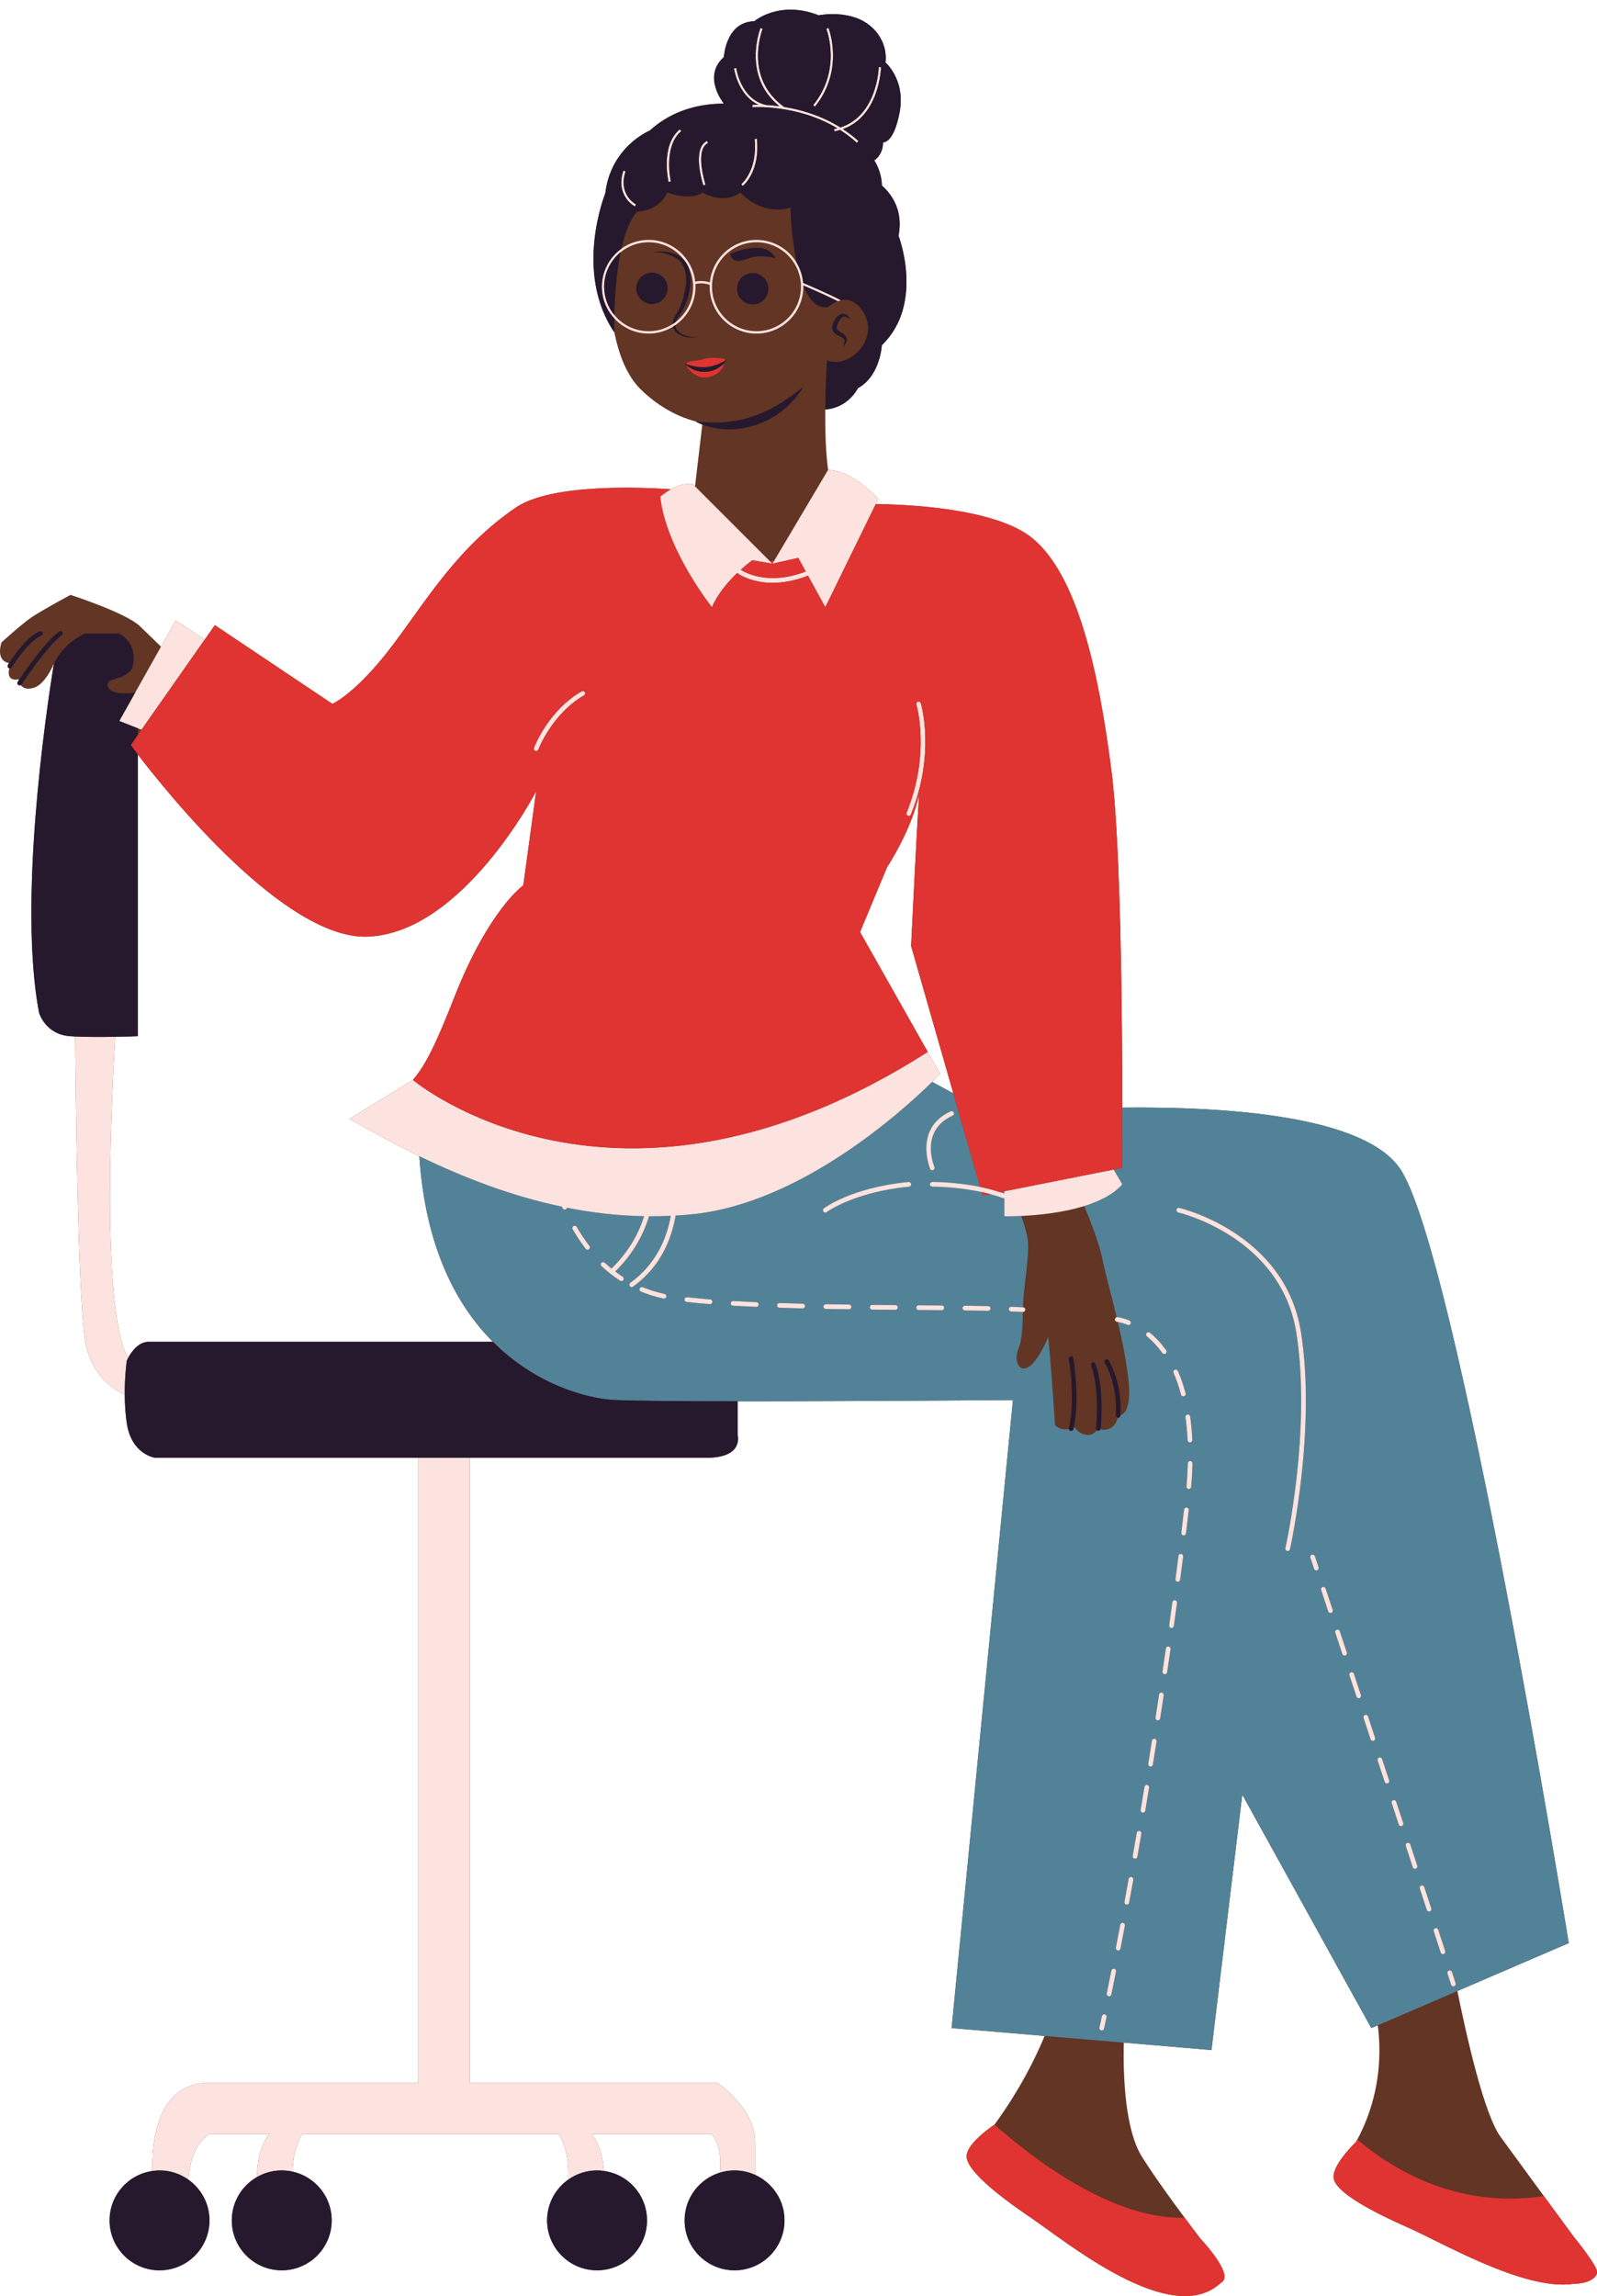<?xml version="1.0" encoding="UTF-8"?><svg xmlns="http://www.w3.org/2000/svg" xmlns:xlink="http://www.w3.org/1999/xlink" height="497.6" preserveAspectRatio="xMidYMid meet" version="1.0" viewBox="0.0 -2.1 346.1 497.6" width="346.1" zoomAndPan="magnify"><defs><clipPath id="a"><path d="M 0 0 L 346.148 0 L 346.148 495.469 L 0 495.469 Z M 0 0"/></clipPath><clipPath id="b"><path d="M 28 75 L 346.148 75 L 346.148 495.469 L 28 495.469 Z M 28 75"/></clipPath></defs><g><g clip-path="url(#a)" id="change1_1"><path d="M 32.234 288.676 C 29.895 288.676 28.355 291.055 27.766 292.176 C 21.656 281.785 24.355 232.676 24.984 222.574 C 27.766 222.535 29.863 222.453 29.863 222.453 L 29.863 161.395 C 36.305 169.816 61.766 201.535 79.664 200.875 C 100.297 200.105 116.195 169.375 116.195 169.375 L 113.406 189.746 C 113.406 189.746 105.945 195.016 98.523 213.855 C 94.496 224.098 92.305 228.625 89.484 231.926 L 75.766 240.348 C 80.605 243.164 85.645 245.914 90.875 248.445 C 92.195 268.246 98.953 280.805 106.824 288.676 Z M 192.234 185.848 C 192.234 185.848 197.645 177.625 199.176 170.023 C 198.562 180.066 197.453 202.906 197.453 202.906 L 206.605 234.836 L 202.004 232.348 C 203.137 231.234 203.746 230.586 203.746 230.586 L 201.062 225.855 L 186.387 199.875 Z M 341.113 482.684 C 339.285 480.195 336.953 477.016 334.586 473.797 C 330.984 468.895 327.312 463.875 325.184 460.945 C 321.664 456.086 317.902 439.547 315.844 429.367 L 339.977 418.977 C 339.977 418.977 315.547 268.227 303.297 250.984 C 295.273 239.684 265.914 237.676 243.227 237.926 C 243.203 218.023 242.895 180.754 240.887 165.055 C 238.086 143.125 233.504 122.703 223.836 114.617 C 215.684 107.805 195.266 107.184 189.797 107.145 L 190.324 106.055 C 190.324 106.055 184.895 99.785 179.465 99.734 C 178.934 95.844 178.812 90.965 178.844 86.637 C 183.902 86.285 185.934 82.004 185.934 82.004 C 190.754 79.414 191.113 72.707 191.113 72.707 C 200.414 63.746 194.727 48.977 194.727 48.977 C 194.875 48.195 194.977 47.355 194.977 46.465 C 194.977 43.805 194.086 40.773 191.113 38.086 C 191.113 38.086 191.215 35.477 189.477 32.645 C 191.516 31.246 191.375 28.734 191.375 28.734 C 191.375 28.734 193.695 29.125 194.977 22.145 C 196.266 15.164 191.887 11.426 191.887 11.426 C 191.887 11.426 192.797 6.645 188.137 3.156 C 183.824 -0.074 177.426 1.215 177.426 1.215 C 168.895 -2.145 163.465 2.504 163.465 2.504 C 157.266 2.637 156.875 10.266 156.875 10.266 C 152.094 14.523 156.875 20.344 156.875 20.344 L 156.887 20.355 C 152.344 20.355 146.074 21.414 140.816 26.195 C 140.816 26.195 132.375 29.637 131.176 39.805 C 131.176 39.805 124.266 56.824 133.145 69.926 C 134.094 74.664 135.824 79.344 138.926 82.344 C 142.164 85.496 146.203 88.035 150.727 89.207 C 150.727 89.207 151.074 89.426 151.746 89.715 C 151.887 89.773 152.047 89.844 152.203 89.906 L 150.625 103.297 L 150.074 102.746 C 148.363 102.566 146.676 103.203 145.395 103.926 C 139.137 103.496 119.496 102.617 111.766 107.906 C 99.285 116.445 92.695 127.566 85.273 137.484 C 77.293 148.145 72.035 150.434 72.035 150.434 L 46.566 133.375 L 44.375 136.496 L 38.074 132.355 L 34.824 138.137 L 34.824 137.965 L 30.203 133.484 C 26.996 130.598 15.285 126.816 15.285 126.816 C 15.285 126.816 9.016 130.176 6.805 131.695 C 4.594 133.215 0.305 137.125 0.305 137.125 C -0.727 140.734 1.113 141.453 1.953 141.598 C 1.824 141.805 1.734 141.953 1.715 141.984 C 1.574 142.227 1.645 142.523 1.887 142.676 C 1.926 142.695 1.977 142.695 2.016 142.715 C 1.266 145.867 4.055 145.105 4.055 145.105 C 4.055 145.176 4.074 145.227 4.086 145.297 C 3.965 145.477 3.863 145.617 3.844 145.656 C 3.695 145.887 3.754 146.195 3.984 146.348 C 4.066 146.406 4.164 146.426 4.266 146.426 C 4.344 146.426 4.426 146.406 4.504 146.355 C 5.305 147.477 6.805 147.066 6.805 147.066 C 8.254 146.895 9.477 145.547 10.336 144.234 C 11.195 142.926 11.684 141.656 11.684 141.656 C 9.785 153.395 3.977 193.695 8.465 217.367 C 8.465 217.367 9.824 222.117 15.254 222.453 C 15.586 222.477 15.934 222.496 16.285 222.516 C 16.363 232.164 16.816 278.945 18.504 288.676 C 19.684 295.496 23.984 298.703 27.035 300.145 C 27.043 302.066 27.164 304.203 27.484 306.336 C 28.504 313.125 33.594 313.805 33.594 313.805 L 90.645 313.805 L 90.645 449.305 L 43.785 449.305 C 33.734 450.598 32.875 462.625 33.043 468.367 C 27.793 469.105 23.746 473.605 23.746 479.066 C 23.746 485.047 28.594 489.887 34.574 489.887 C 40.555 489.887 45.395 485.047 45.395 479.066 C 45.395 475.414 43.586 472.184 40.805 470.227 C 41.453 462.066 45.484 460.348 45.484 460.348 L 58.387 460.348 C 58.387 460.348 55.863 462.715 55.676 469.684 C 52.426 471.555 50.234 475.047 50.234 479.066 C 50.234 485.047 55.086 489.887 61.066 489.887 C 67.035 489.887 71.887 485.047 71.887 479.066 C 71.887 473.887 68.246 469.566 63.395 468.496 C 63.434 465.984 63.926 462.996 65.516 460.348 L 121.074 460.348 C 123.055 463.637 123.336 467.445 123.164 470.227 C 120.387 472.184 118.566 475.406 118.566 479.066 C 118.566 485.047 123.414 489.887 129.395 489.887 C 135.375 489.887 140.215 485.047 140.215 479.066 C 140.215 473.586 136.137 469.066 130.855 468.355 C 130.406 462.406 128.203 460.348 128.203 460.348 L 154.156 460.348 C 156.227 462.727 156.273 466.285 155.996 468.727 C 151.574 470.086 148.363 474.195 148.363 479.066 C 148.363 485.047 153.215 489.887 159.195 489.887 C 165.176 489.887 170.016 485.047 170.016 479.066 C 170.016 474.684 167.402 470.914 163.664 469.215 L 163.664 462.215 C 163.664 454.746 155.516 449.305 155.516 449.305 L 101.855 449.305 L 101.855 313.805 L 153.137 313.805 C 161.285 313.805 159.855 308.867 159.855 308.867 L 159.855 301.566 C 185.574 301.574 219.523 301.297 219.523 301.297 L 206.234 437.395 L 226.387 439.098 C 222.977 447.348 218.613 454.098 215.535 458.305 C 215.535 458.305 209.484 462.297 209.484 465.176 C 209.484 468.066 215.535 473.156 223.426 478.496 C 231.113 483.707 253.773 502.426 264.426 492.727 C 264.824 492.477 265.113 492.207 265.246 491.926 C 266.336 489.523 260.062 482.934 260.062 482.934 L 259.695 482.434 C 258.773 481.227 257.766 479.895 256.727 478.484 C 253.574 474.246 250.062 469.355 247.523 465.348 C 243.875 459.605 243.387 448.266 243.535 440.547 L 262.547 442.156 L 269.227 386.805 L 297.184 437.395 L 298.594 436.797 C 299.977 447.695 297.016 456.207 294.164 461.535 C 294.035 461.773 293.902 461.984 293.785 462.207 C 293.773 462.195 293.766 462.184 293.766 462.176 C 293.766 462.176 288.523 467.176 289.047 470.016 C 289.555 472.855 296.426 476.773 305.145 480.617 C 312.402 483.816 330.305 494.324 340.824 492.836 C 345.035 492.746 346.062 491.105 346.145 490.324 C 346.273 489.023 341.176 482.754 341.113 482.684" fill="#623524"/></g><g id="change2_1"><path d="M 315.453 427.684 L 314.676 425.254 C 314.586 424.996 314.305 424.848 314.035 424.926 C 313.766 425.016 313.613 425.305 313.703 425.574 L 314.484 427.996 C 314.555 428.207 314.754 428.348 314.977 428.348 C 315.023 428.348 315.074 428.336 315.125 428.324 C 315.395 428.234 315.547 427.945 315.453 427.684 Z M 313.195 420.707 L 311.684 416.086 C 311.605 415.816 311.312 415.664 311.047 415.754 C 310.773 415.848 310.637 416.125 310.715 416.395 L 312.227 421.023 C 312.297 421.234 312.496 421.375 312.715 421.375 C 312.766 421.375 312.812 421.367 312.875 421.355 C 313.137 421.266 313.285 420.977 313.195 420.707 Z M 310.176 411.457 L 308.664 406.836 C 308.574 406.566 308.285 406.414 308.023 406.504 C 307.754 406.598 307.605 406.887 307.695 407.145 L 309.215 411.773 C 309.285 411.984 309.484 412.125 309.695 412.125 C 309.746 412.125 309.805 412.117 309.855 412.098 C 310.125 412.016 310.266 411.727 310.176 411.457 Z M 307.145 402.207 L 305.625 397.586 C 305.535 397.316 305.246 397.176 304.984 397.266 C 304.715 397.348 304.562 397.637 304.652 397.906 L 306.176 402.523 C 306.246 402.746 306.445 402.875 306.652 402.875 C 306.715 402.875 306.766 402.867 306.812 402.855 C 307.086 402.766 307.234 402.477 307.145 402.207 Z M 304.105 392.965 L 302.586 388.348 C 302.496 388.074 302.203 387.926 301.934 388.016 C 301.664 388.105 301.523 388.395 301.613 388.656 L 303.137 393.285 C 303.203 393.496 303.402 393.637 303.613 393.637 C 303.676 393.637 303.727 393.625 303.773 393.605 C 304.047 393.516 304.195 393.234 304.105 392.965 Z M 301.055 383.727 L 299.535 379.098 C 299.445 378.836 299.164 378.684 298.887 378.773 C 298.625 378.867 298.477 379.156 298.562 379.426 L 300.086 384.035 C 300.164 384.254 300.355 384.387 300.574 384.387 C 300.625 384.387 300.676 384.387 300.734 384.367 C 301.004 384.273 301.145 383.984 301.055 383.727 Z M 298.004 374.484 L 296.477 369.867 C 296.387 369.598 296.105 369.445 295.836 369.535 C 295.562 369.625 295.414 369.914 295.504 370.184 L 297.035 374.797 C 297.105 375.016 297.305 375.145 297.516 375.145 C 297.574 375.145 297.625 375.145 297.676 375.125 C 297.945 375.035 298.094 374.746 298.004 374.484 Z M 294.945 365.246 L 293.414 360.625 C 293.324 360.355 293.035 360.215 292.773 360.297 C 292.504 360.387 292.355 360.676 292.445 360.945 L 293.977 365.566 C 294.047 365.773 294.246 365.914 294.465 365.914 C 294.516 365.914 294.562 365.906 294.625 365.887 C 294.887 365.797 295.035 365.504 294.945 365.246 Z M 291.887 356.004 L 290.355 351.387 C 290.266 351.117 289.977 350.977 289.703 351.066 C 289.434 351.145 289.297 351.434 289.387 351.703 L 290.914 356.324 C 290.984 356.535 291.184 356.676 291.402 356.676 C 291.453 356.676 291.504 356.664 291.555 356.645 C 291.824 356.555 291.977 356.273 291.887 356.004 Z M 288.812 346.766 L 287.285 342.145 C 287.195 341.875 286.902 341.734 286.645 341.824 C 286.375 341.914 286.227 342.203 286.312 342.465 L 287.855 347.086 C 287.926 347.305 288.125 347.434 288.336 347.434 C 288.387 347.434 288.445 347.426 288.496 347.414 C 288.766 347.324 288.902 347.035 288.812 346.766 Z M 285.754 337.535 L 284.945 335.125 C 284.855 334.855 284.574 334.715 284.305 334.805 C 284.035 334.895 283.895 335.176 283.984 335.445 L 284.785 337.855 C 284.855 338.074 285.055 338.203 285.266 338.203 C 285.324 338.203 285.375 338.203 285.426 338.184 C 285.695 338.098 285.844 337.805 285.754 337.535 Z M 281.945 286.566 C 278.535 265.074 255.805 259.703 255.574 259.656 C 255.305 259.598 255.023 259.766 254.965 260.047 C 254.902 260.316 255.074 260.586 255.355 260.656 C 255.574 260.703 277.637 265.914 280.934 286.727 C 284.273 307.773 278.625 333.145 278.562 333.395 C 278.504 333.664 278.676 333.945 278.953 334.004 C 278.984 334.016 279.023 334.016 279.062 334.016 C 279.297 334.016 279.504 333.855 279.555 333.625 C 279.613 333.367 285.312 307.805 281.945 286.566 Z M 258.434 315.035 C 258.445 314.754 258.227 314.516 257.945 314.516 C 257.684 314.504 257.426 314.727 257.414 315.004 C 257.375 316.617 257.285 318.297 257.137 320.023 C 257.113 320.305 257.312 320.555 257.594 320.574 L 257.645 320.574 C 257.902 320.574 258.125 320.375 258.145 320.117 C 258.305 318.367 258.395 316.656 258.434 315.035 Z M 257.625 325.156 C 257.652 324.875 257.453 324.625 257.176 324.598 C 256.914 324.555 256.637 324.754 256.605 325.047 C 256.414 326.684 256.227 328.367 256.016 330.066 C 255.984 330.348 256.184 330.598 256.465 330.625 C 256.484 330.637 256.504 330.637 256.523 330.637 C 256.773 330.637 256.996 330.445 257.023 330.184 C 257.234 328.484 257.434 326.805 257.625 325.156 Z M 256.402 335.203 C 256.434 334.934 256.246 334.676 255.965 334.645 C 255.695 334.605 255.426 334.805 255.395 335.086 C 255.184 336.734 254.965 338.406 254.746 340.098 C 254.703 340.375 254.902 340.637 255.184 340.664 C 255.203 340.676 255.227 340.676 255.254 340.676 C 255.504 340.676 255.727 340.484 255.754 340.234 C 255.977 338.547 256.195 336.867 256.402 335.203 Z M 255.086 345.246 C 255.125 344.965 254.926 344.715 254.645 344.676 C 254.375 344.637 254.113 344.836 254.074 345.117 C 253.844 346.766 253.613 348.434 253.387 350.125 C 253.344 350.395 253.547 350.656 253.812 350.695 C 253.844 350.695 253.863 350.703 253.887 350.703 C 254.137 350.703 254.355 350.516 254.395 350.266 C 254.625 348.586 254.863 346.906 255.086 345.246 Z M 253.676 355.273 C 253.715 354.996 253.523 354.734 253.246 354.695 C 252.965 354.656 252.715 354.848 252.664 355.125 C 252.434 356.785 252.184 358.453 251.934 360.125 C 251.895 360.406 252.094 360.664 252.375 360.703 L 252.445 360.703 C 252.695 360.703 252.902 360.523 252.945 360.273 C 253.195 358.605 253.434 356.934 253.676 355.273 Z M 252.195 365.273 C 252.246 364.996 252.047 364.734 251.773 364.695 C 251.504 364.656 251.234 364.848 251.195 365.125 C 250.934 366.797 250.684 368.453 250.426 370.125 C 250.387 370.406 250.574 370.664 250.855 370.703 C 250.875 370.715 250.902 370.715 250.934 370.715 C 251.176 370.715 251.395 370.535 251.434 370.285 C 251.684 368.617 251.945 366.945 252.195 365.273 Z M 250.645 375.285 C 250.695 375.004 250.504 374.746 250.227 374.703 C 249.953 374.656 249.684 374.848 249.645 375.125 C 249.375 376.797 249.105 378.465 248.844 380.125 C 248.797 380.406 248.984 380.664 249.266 380.715 C 249.297 380.715 249.312 380.727 249.344 380.727 C 249.594 380.727 249.805 380.547 249.844 380.297 C 250.113 378.625 250.387 376.953 250.645 375.285 Z M 249.035 385.285 C 249.074 385.004 248.895 384.746 248.613 384.703 C 248.344 384.656 248.074 384.848 248.023 385.125 C 247.754 386.797 247.477 388.453 247.195 390.117 C 247.152 390.387 247.336 390.656 247.613 390.695 C 247.645 390.703 247.676 390.703 247.703 390.703 C 247.945 390.703 248.164 390.523 248.203 390.285 C 248.484 388.625 248.754 386.965 249.035 385.285 Z M 247.355 395.273 C 247.402 394.996 247.215 394.727 246.934 394.684 C 246.652 394.637 246.395 394.824 246.344 395.098 C 246.062 396.773 245.773 398.434 245.484 400.086 C 245.434 400.355 245.625 400.625 245.895 400.676 L 245.984 400.676 C 246.234 400.676 246.445 400.504 246.484 400.254 C 246.773 398.617 247.062 396.945 247.355 395.273 Z M 245.605 405.246 C 245.652 404.965 245.477 404.707 245.195 404.656 C 244.926 404.605 244.652 404.785 244.605 405.066 C 244.305 406.746 244.004 408.406 243.703 410.035 C 243.652 410.316 243.836 410.586 244.105 410.637 C 244.145 410.637 244.176 410.645 244.203 410.645 C 244.445 410.645 244.652 410.465 244.703 410.227 C 245.004 408.586 245.305 406.926 245.605 405.246 Z M 243.375 414.605 C 243.105 414.555 242.836 414.734 242.773 415.016 C 242.465 416.707 242.145 418.367 241.836 419.984 C 241.785 420.254 241.953 420.523 242.234 420.574 C 242.273 420.586 242.305 420.586 242.336 420.586 C 242.574 420.586 242.785 420.414 242.836 420.176 C 243.145 418.555 243.465 416.895 243.773 415.207 C 243.836 414.926 243.652 414.656 243.375 414.605 Z M 241.453 424.547 C 241.184 424.496 240.914 424.664 240.855 424.945 C 240.516 426.656 240.184 428.316 239.855 429.906 C 239.797 430.176 239.977 430.445 240.246 430.504 C 240.285 430.516 240.312 430.516 240.355 430.516 C 240.586 430.516 240.805 430.348 240.844 430.105 C 241.176 428.516 241.516 426.855 241.855 425.145 C 241.914 424.867 241.734 424.598 241.453 424.547 Z M 239.414 434.414 C 239.145 434.355 238.875 434.523 238.812 434.805 C 238.625 435.656 238.445 436.484 238.266 437.285 C 238.203 437.566 238.375 437.836 238.652 437.895 C 238.695 437.906 238.727 437.906 238.766 437.906 C 238.996 437.906 239.203 437.746 239.266 437.504 C 239.445 436.707 239.625 435.875 239.805 435.023 C 239.863 434.746 239.695 434.477 239.414 434.414 Z M 248.574 287.504 C 249.797 288.516 250.914 289.727 251.902 291.105 C 252.004 291.246 252.164 291.316 252.312 291.316 C 252.426 291.316 252.523 291.285 252.613 291.227 C 252.844 291.066 252.895 290.746 252.734 290.516 C 251.695 289.055 250.516 287.785 249.215 286.715 C 249.004 286.547 248.684 286.566 248.504 286.785 C 248.324 287.004 248.355 287.324 248.574 287.504 Z M 256.926 305.004 C 257.145 306.586 257.297 308.266 257.375 309.984 C 257.387 310.266 257.613 310.477 257.887 310.477 C 257.895 310.477 257.902 310.477 257.902 310.477 C 258.184 310.465 258.402 310.227 258.395 309.945 C 258.305 308.184 258.152 306.477 257.934 304.867 C 257.895 304.586 257.637 304.387 257.355 304.426 C 257.074 304.465 256.887 304.727 256.926 305.004 Z M 254.336 295.414 C 254.965 296.855 255.516 298.434 255.953 300.105 C 256.016 300.336 256.227 300.484 256.445 300.484 C 256.484 300.484 256.535 300.484 256.574 300.465 C 256.844 300.395 257.016 300.117 256.934 299.848 C 256.484 298.125 255.926 296.496 255.266 294.996 C 255.152 294.746 254.855 294.625 254.594 294.734 C 254.336 294.855 254.215 295.156 254.336 295.414 Z M 214.664 281.465 C 214.664 281.184 214.445 280.945 214.164 280.945 C 212.586 280.906 210.895 280.887 209.137 280.855 C 209.137 280.855 209.137 280.855 209.125 280.855 C 208.844 280.855 208.625 281.086 208.613 281.367 C 208.613 281.645 208.844 281.875 209.125 281.875 C 210.887 281.906 212.562 281.926 214.145 281.965 L 214.152 281.965 C 214.434 281.965 214.652 281.734 214.664 281.465 Z M 204.605 281.316 C 204.613 281.035 204.387 280.805 204.105 280.805 L 199.074 280.766 C 198.797 280.766 198.562 280.984 198.562 281.266 C 198.562 281.547 198.797 281.773 199.074 281.773 L 204.094 281.824 C 204.094 281.824 204.094 281.824 204.105 281.824 C 204.387 281.824 204.605 281.598 204.605 281.316 Z M 197.453 254.504 C 197.426 254.227 197.176 254.023 196.895 254.047 C 184.664 255.234 178.797 259.566 178.555 259.746 C 178.324 259.914 178.285 260.234 178.453 260.465 C 178.555 260.598 178.703 260.664 178.863 260.664 C 178.965 260.664 179.074 260.637 179.164 260.566 C 179.227 260.516 185.074 256.215 196.996 255.055 C 197.273 255.023 197.477 254.785 197.453 254.504 Z M 194.555 281.234 C 194.562 280.953 194.336 280.727 194.055 280.715 L 189.023 280.664 C 188.746 280.664 188.516 280.895 188.516 281.176 C 188.516 281.453 188.734 281.684 189.016 281.684 L 194.047 281.734 L 194.055 281.734 C 194.336 281.734 194.555 281.516 194.555 281.234 Z M 184.504 281.125 C 184.516 280.848 184.285 280.617 184.004 280.605 C 182.336 280.586 180.652 280.566 178.984 280.523 C 178.695 280.555 178.465 280.746 178.465 281.023 C 178.453 281.316 178.684 281.547 178.965 281.547 C 180.637 281.574 182.312 281.605 183.996 281.625 C 183.996 281.625 183.996 281.625 184.004 281.625 C 184.273 281.625 184.504 281.406 184.504 281.125 Z M 174.453 280.945 C 174.465 280.664 174.246 280.426 173.965 280.426 C 172.266 280.375 170.594 280.336 168.945 280.273 C 168.934 280.273 168.926 280.273 168.926 280.273 C 168.652 280.273 168.426 280.496 168.414 280.773 C 168.402 281.055 168.625 281.285 168.902 281.297 C 170.562 281.355 172.246 281.395 173.934 281.445 L 173.945 281.445 C 174.227 281.445 174.453 281.215 174.453 280.945 Z M 164.414 280.617 C 164.426 280.336 164.203 280.105 163.926 280.086 C 162.215 280.016 160.535 279.926 158.914 279.836 C 158.637 279.824 158.387 280.035 158.375 280.316 C 158.355 280.598 158.574 280.836 158.855 280.855 C 160.484 280.945 162.164 281.035 163.875 281.105 L 163.902 281.105 C 164.176 281.105 164.395 280.895 164.414 280.617 Z M 154.375 280.047 C 154.395 279.766 154.184 279.516 153.906 279.496 C 152.113 279.355 150.445 279.195 148.926 279.023 C 148.645 278.996 148.387 279.195 148.355 279.477 C 148.324 279.754 148.523 280.004 148.805 280.035 C 150.336 280.203 152.023 280.367 153.824 280.504 L 153.863 280.504 C 154.137 280.504 154.355 280.305 154.375 280.047 Z M 201.562 251.184 C 201.652 251.375 201.836 251.496 202.035 251.496 C 202.105 251.496 202.176 251.484 202.234 251.453 C 202.496 251.348 202.613 251.047 202.504 250.785 C 202.375 250.465 199.297 242.926 206.445 239.664 C 206.703 239.547 206.812 239.246 206.703 238.996 C 206.586 238.734 206.285 238.625 206.023 238.734 C 197.984 242.395 201.535 251.098 201.562 251.184 Z M 144.004 278.305 C 142.375 277.953 140.797 277.465 139.297 276.855 C 139.035 276.746 138.734 276.875 138.637 277.137 C 138.523 277.395 138.645 277.684 138.914 277.797 C 140.465 278.434 142.105 278.934 143.785 279.297 C 143.824 279.305 143.855 279.305 143.895 279.305 C 144.137 279.305 144.344 279.145 144.395 278.906 C 144.453 278.625 144.273 278.355 144.004 278.305 Z M 127.734 267.895 C 126.746 266.617 125.824 265.227 124.996 263.773 C 124.855 263.523 124.547 263.445 124.305 263.586 C 124.055 263.727 123.965 264.035 124.105 264.273 C 124.953 265.773 125.906 267.203 126.926 268.516 C 127.023 268.645 127.176 268.715 127.336 268.715 C 127.445 268.715 127.555 268.684 127.645 268.605 C 127.863 268.434 127.906 268.117 127.734 267.895 Z M 339.977 418.977 L 315.844 429.367 L 298.594 436.797 L 297.184 437.395 L 269.227 386.805 L 262.547 442.156 L 243.535 440.547 L 226.387 439.098 L 206.234 437.395 L 219.523 301.297 C 219.523 301.297 185.574 301.574 159.855 301.566 C 146.766 301.555 135.805 301.477 132.555 301.246 C 127.477 300.887 116.336 298.203 106.824 288.676 C 98.953 280.805 92.195 268.246 90.875 248.445 C 100.586 253.156 110.926 257.117 121.797 259.387 C 121.836 259.484 121.863 259.586 121.906 259.684 C 121.984 259.887 122.176 260.016 122.387 260.016 C 122.445 260.016 122.504 260.004 122.566 259.977 C 122.734 259.914 122.836 259.773 122.863 259.617 C 128.316 260.695 133.895 261.348 139.594 261.453 C 138.516 264.914 136.434 269.004 132.523 272.805 C 132.023 272.395 131.535 271.984 131.055 271.547 C 130.855 271.355 130.523 271.367 130.336 271.566 C 130.145 271.773 130.156 272.098 130.363 272.285 C 130.945 272.836 131.555 273.348 132.176 273.836 C 132.176 273.836 132.176 273.848 132.184 273.848 C 132.184 273.855 132.195 273.855 132.203 273.867 C 132.914 274.414 133.637 274.945 134.387 275.434 C 134.465 275.484 134.566 275.516 134.656 275.516 C 134.824 275.516 134.996 275.426 135.086 275.273 C 135.246 275.047 135.176 274.727 134.934 274.574 C 134.395 274.227 133.863 273.836 133.336 273.434 C 137.434 269.414 139.566 265.105 140.656 261.465 C 142.215 261.477 143.797 261.445 145.375 261.375 C 144.535 266.117 142.273 271.797 136.605 275.887 C 136.387 276.055 136.324 276.375 136.496 276.605 C 136.594 276.734 136.746 276.816 136.906 276.816 C 137.016 276.816 137.113 276.785 137.203 276.715 C 143.227 272.367 145.574 266.305 146.414 261.316 C 147.695 261.234 148.996 261.137 150.297 261.004 C 173.785 258.523 195.797 238.453 202.004 232.348 L 206.605 234.836 L 212.414 255.105 C 206.953 253.996 202.094 254.035 202.035 254.047 C 201.754 254.047 201.523 254.273 201.523 254.555 C 201.535 254.836 201.766 255.016 202.047 255.055 C 202.113 255.066 207.184 255.016 212.734 256.215 L 212.953 256.996 L 214.594 256.664 C 215.562 256.926 216.535 257.227 217.477 257.574 C 217.535 257.598 217.594 257.605 217.652 257.605 L 217.652 261.477 C 217.652 261.477 219.094 261.504 221.312 261.406 C 221.977 263.254 222.605 265.305 222.754 266.773 C 223.094 270.176 221.902 276.453 221.734 280.184 C 221.715 280.523 221.703 280.867 221.695 281.195 C 220.902 281.156 220.062 281.117 219.152 281.086 C 218.887 281.055 218.637 281.297 218.625 281.574 C 218.613 281.855 218.836 282.098 219.113 282.105 C 220.023 282.137 220.863 282.176 221.652 282.215 L 221.664 282.215 C 221.586 285.285 221.547 288.254 220.715 290.203 C 219.695 292.586 220.715 295.465 222.926 294.117 C 225.125 292.754 227.164 287.656 227.164 287.656 C 227.164 287.656 227.164 287.656 227.504 291.227 C 227.844 294.797 228.652 306.766 228.652 306.766 C 229.645 307.664 230.785 307.727 231.645 307.586 C 231.684 307.766 231.805 307.914 231.984 307.965 C 232.035 307.977 232.074 307.984 232.125 307.984 C 232.344 307.984 232.547 307.848 232.605 307.625 C 232.613 307.598 232.645 307.484 232.684 307.297 C 232.844 307.234 232.945 307.184 232.945 307.184 C 232.945 307.184 233.414 308.375 235.234 308.805 C 236.465 309.098 237.324 308.336 237.746 307.836 C 237.812 307.887 237.887 307.926 237.984 307.934 L 238.035 307.934 C 238.254 307.934 238.445 307.797 238.504 307.586 L 239.094 307.766 C 241.375 307.684 242.047 305.996 242.234 305.137 C 242.246 305.137 242.254 305.145 242.266 305.145 L 242.312 305.145 C 242.562 305.145 242.785 304.953 242.812 304.695 C 242.812 304.676 242.812 304.637 242.824 304.566 C 243.137 304.465 243.547 304.234 243.895 303.703 C 245.137 301.848 244.613 297.504 244.613 297.504 C 244.184 293.215 243.254 288.625 242.254 284.375 C 242.586 284.434 243.355 284.598 244.387 285.004 C 244.445 285.023 244.504 285.035 244.562 285.035 C 244.773 285.035 244.965 284.914 245.047 284.715 C 245.145 284.453 245.023 284.156 244.766 284.055 C 243.246 283.453 242.227 283.336 242.184 283.336 C 242.125 283.324 242.062 283.336 242.004 283.348 C 240.746 278.105 239.434 273.445 238.887 270.625 C 238.305 267.625 236.453 262.824 234.977 259.254 C 238.273 258.227 241.297 256.734 243.227 254.547 L 241.336 251.355 L 243.184 250.984 C 243.184 250.984 243.227 245.816 243.227 237.926 C 265.914 237.676 295.273 239.684 303.297 250.984 C 315.547 268.227 339.977 418.977 339.977 418.977 Z M 217.66 256.559 C 217.352 256.449 217.043 256.344 216.73 256.242 L 217.66 256.055 L 217.66 256.559" fill="#528297"/></g><g id="change3_1"><path d="M 164.352 20.598 C 163.543 20.598 163.07 20.633 163.047 20.633 L 163.086 21.141 C 163.199 21.133 172.738 20.457 181.465 25.707 C 181.23 25.766 180.992 25.824 180.746 25.871 L 180.84 26.371 C 181.266 26.289 181.668 26.188 182.059 26.07 C 183.309 26.867 184.539 27.785 185.715 28.855 L 186.059 28.477 C 184.969 27.488 183.832 26.629 182.68 25.871 C 190.668 22.992 190.945 12.562 190.945 12.453 L 190.438 12.441 C 190.434 12.555 190.148 22.945 182.129 25.516 C 177.914 22.887 173.48 21.645 169.949 21.074 C 161.09 14.742 165.246 4.246 165.285 4.141 L 164.816 3.949 C 164.773 4.055 160.703 14.312 168.902 20.918 C 167.809 20.773 166.82 20.691 165.98 20.645 L 165.984 20.641 C 160.48 19.371 159.578 12.703 159.57 12.637 L 159.062 12.699 C 159.07 12.766 159.859 18.508 164.352 20.598 Z M 179.551 3.949 L 179.078 4.141 C 179.113 4.227 182.508 12.918 176.23 20.688 L 176.625 21.012 C 183.098 13 179.59 4.039 179.551 3.949 Z M 137.598 42.648 L 137.828 42.191 C 137.789 42.172 133.898 40.121 135.578 35.027 L 135.094 34.871 C 133.277 40.371 137.555 42.625 137.598 42.648 Z M 164.039 27.961 L 163.531 28.012 C 164.227 34.871 160.684 37.777 160.645 37.805 L 160.965 38.207 C 161.117 38.082 164.762 35.117 164.039 27.961 Z M 152.422 38.086 L 152.902 37.926 C 152.879 37.852 150.469 30.312 153.453 28.895 L 153.23 28.438 C 149.852 30.043 152.312 37.758 152.422 38.086 Z M 144.891 37.348 L 145.387 37.23 C 145.367 37.156 143.688 29.57 147.656 26.316 L 147.336 25.922 C 143.121 29.379 144.816 37.023 144.891 37.348 Z M 201.062 225.855 C 133.484 269.004 89.484 231.926 89.484 231.926 L 75.766 240.348 C 80.605 243.164 85.645 245.914 90.875 248.445 C 100.586 253.156 110.926 257.117 121.797 259.387 C 121.836 259.484 121.863 259.586 121.906 259.684 C 121.984 259.887 122.176 260.016 122.387 260.016 C 122.445 260.016 122.504 260.004 122.566 259.977 C 122.734 259.914 122.836 259.773 122.863 259.617 C 128.316 260.695 133.895 261.348 139.594 261.453 C 138.516 264.914 136.434 269.004 132.523 272.805 C 132.023 272.395 131.535 271.984 131.055 271.547 C 130.855 271.355 130.523 271.367 130.336 271.566 C 130.145 271.773 130.156 272.098 130.363 272.285 C 130.945 272.836 131.555 273.348 132.176 273.836 C 132.176 273.836 132.176 273.848 132.184 273.848 C 132.184 273.855 132.195 273.855 132.203 273.867 C 132.914 274.414 133.637 274.945 134.387 275.434 C 134.465 275.484 134.566 275.516 134.656 275.516 C 134.824 275.516 134.996 275.426 135.086 275.273 C 135.246 275.047 135.176 274.727 134.934 274.574 C 134.395 274.227 133.863 273.836 133.336 273.434 C 137.434 269.414 139.566 265.105 140.656 261.465 C 142.215 261.477 143.797 261.445 145.375 261.375 C 144.535 266.117 142.273 271.797 136.605 275.887 C 136.387 276.055 136.324 276.375 136.496 276.605 C 136.594 276.734 136.746 276.816 136.906 276.816 C 137.016 276.816 137.113 276.785 137.203 276.715 C 143.227 272.367 145.574 266.305 146.414 261.316 C 147.695 261.234 148.996 261.137 150.297 261.004 C 173.785 258.523 195.797 238.453 202.004 232.348 C 203.137 231.234 203.746 230.586 203.746 230.586 Z M 116.016 160.629 C 116.07 160.648 116.133 160.66 116.191 160.66 C 116.398 160.66 116.594 160.531 116.672 160.328 C 116.699 160.254 119.629 152.609 126.562 148.59 C 126.805 148.449 126.887 148.137 126.746 147.895 C 126.605 147.652 126.297 147.566 126.051 147.707 C 118.797 151.914 115.84 159.645 115.715 159.973 C 115.617 160.234 115.75 160.527 116.016 160.629 Z M 196.75 174.684 C 196.812 174.707 196.879 174.719 196.941 174.719 C 197.145 174.719 197.336 174.598 197.414 174.402 C 202.797 161.141 199.598 150.395 199.566 150.289 C 199.484 150.02 199.195 149.867 198.93 149.949 C 198.66 150.035 198.512 150.32 198.59 150.59 C 198.625 150.691 201.723 161.09 196.473 174.02 C 196.367 174.277 196.492 174.574 196.75 174.684 Z M 202.035 251.492 C 202.105 251.492 202.172 251.48 202.234 251.453 C 202.496 251.344 202.617 251.047 202.508 250.789 C 202.375 250.469 199.297 242.922 206.445 239.664 C 206.703 239.547 206.816 239.246 206.699 238.992 C 206.586 238.734 206.281 238.621 206.023 238.738 C 197.98 242.398 201.531 251.098 201.57 251.184 C 201.652 251.379 201.84 251.492 202.035 251.492 Z M 196.895 254.043 C 184.664 255.23 178.797 259.566 178.555 259.75 C 178.328 259.918 178.281 260.238 178.453 260.461 C 178.555 260.594 178.707 260.664 178.859 260.664 C 178.969 260.664 179.074 260.633 179.164 260.562 C 179.223 260.52 185.078 256.215 196.992 255.059 C 197.273 255.031 197.48 254.781 197.449 254.5 C 197.426 254.223 197.172 254.023 196.895 254.043 Z M 314.676 425.258 C 314.586 424.992 314.305 424.844 314.031 424.93 C 313.766 425.016 313.617 425.305 313.703 425.57 L 314.484 427.992 C 314.555 428.211 314.754 428.348 314.973 428.348 C 315.023 428.348 315.074 428.34 315.129 428.324 C 315.395 428.234 315.543 427.949 315.457 427.68 Z M 312.227 421.023 C 312.297 421.238 312.496 421.375 312.711 421.375 C 312.766 421.375 312.816 421.367 312.871 421.352 C 313.137 421.266 313.281 420.977 313.195 420.707 L 311.688 416.082 C 311.602 415.812 311.312 415.664 311.047 415.754 C 310.777 415.844 310.633 416.129 310.719 416.398 Z M 306.176 402.527 C 306.246 402.742 306.445 402.879 306.66 402.879 C 306.715 402.879 306.77 402.867 306.816 402.852 C 307.086 402.766 307.234 402.477 307.145 402.207 L 305.625 397.586 C 305.535 397.316 305.246 397.176 304.98 397.262 C 304.715 397.348 304.57 397.637 304.656 397.902 Z M 309.211 411.773 C 309.281 411.988 309.48 412.125 309.695 412.125 C 309.746 412.125 309.801 412.117 309.852 412.098 C 310.121 412.012 310.27 411.723 310.18 411.457 L 308.664 406.832 C 308.574 406.562 308.285 406.418 308.02 406.508 C 307.754 406.594 307.605 406.883 307.695 407.148 Z M 287.281 342.148 C 287.191 341.879 286.906 341.734 286.641 341.824 C 286.371 341.914 286.23 342.203 286.316 342.469 L 287.852 347.09 C 287.922 347.301 288.121 347.438 288.336 347.438 C 288.387 347.438 288.441 347.43 288.496 347.41 C 288.766 347.32 288.906 347.035 288.816 346.766 Z M 293.414 360.621 C 293.328 360.355 293.035 360.211 292.77 360.301 C 292.504 360.387 292.359 360.676 292.445 360.941 L 293.977 365.562 C 294.047 365.777 294.246 365.91 294.461 365.91 C 294.516 365.91 294.566 365.902 294.621 365.887 C 294.887 365.797 295.031 365.508 294.941 365.242 Z M 297.52 375.148 C 297.57 375.148 297.625 375.141 297.68 375.125 C 297.945 375.035 298.09 374.746 298.004 374.48 L 296.477 369.859 C 296.387 369.594 296.102 369.449 295.828 369.539 C 295.562 369.625 295.418 369.914 295.508 370.184 L 297.035 374.801 C 297.105 375.016 297.305 375.148 297.52 375.148 Z M 303.137 393.281 C 303.203 393.496 303.406 393.633 303.617 393.633 C 303.672 393.633 303.727 393.625 303.777 393.609 C 304.047 393.52 304.191 393.23 304.102 392.965 L 302.578 388.34 C 302.488 388.074 302.203 387.926 301.938 388.016 C 301.668 388.102 301.523 388.391 301.613 388.66 Z M 290.352 351.387 C 290.262 351.117 289.973 350.973 289.707 351.062 C 289.438 351.148 289.293 351.438 289.383 351.707 L 290.914 356.324 C 290.984 356.539 291.184 356.672 291.398 356.672 C 291.453 356.672 291.508 356.664 291.559 356.648 C 291.824 356.559 291.973 356.27 291.883 356.004 Z M 300.09 384.039 C 300.16 384.254 300.359 384.391 300.57 384.391 C 300.625 384.391 300.68 384.383 300.73 384.363 C 301 384.277 301.145 383.988 301.055 383.723 L 299.531 379.102 C 299.441 378.832 299.16 378.688 298.887 378.777 C 298.621 378.863 298.473 379.152 298.562 379.422 Z M 284.949 335.125 C 284.859 334.859 284.574 334.715 284.305 334.801 C 284.035 334.891 283.895 335.18 283.984 335.445 L 284.785 337.859 C 284.855 338.074 285.055 338.211 285.27 338.211 C 285.32 338.211 285.375 338.199 285.43 338.184 C 285.695 338.094 285.84 337.805 285.754 337.539 Z M 239.418 434.414 C 239.145 434.355 238.871 434.527 238.812 434.805 C 238.629 435.656 238.445 436.484 238.266 437.285 C 238.203 437.562 238.379 437.836 238.652 437.895 C 238.691 437.902 238.727 437.906 238.762 437.906 C 238.996 437.906 239.207 437.746 239.262 437.512 C 239.441 436.707 239.621 435.875 239.809 435.02 C 239.867 434.746 239.691 434.477 239.418 434.414 Z M 255.953 300.109 C 256.016 300.336 256.223 300.488 256.449 300.488 C 256.488 300.488 256.531 300.48 256.578 300.469 C 256.852 300.398 257.012 300.121 256.938 299.848 C 256.484 298.121 255.922 296.492 255.262 295 C 255.152 294.742 254.852 294.629 254.594 294.738 C 254.336 294.852 254.215 295.152 254.332 295.41 C 254.965 296.852 255.516 298.434 255.953 300.109 Z M 257.172 324.594 C 256.91 324.559 256.641 324.762 256.605 325.039 C 256.418 326.688 256.223 328.363 256.016 330.062 C 255.98 330.344 256.18 330.598 256.461 330.629 C 256.48 330.633 256.504 330.633 256.523 330.633 C 256.773 330.633 256.996 330.441 257.027 330.184 C 257.23 328.48 257.434 326.805 257.621 325.156 C 257.652 324.879 257.449 324.625 257.172 324.594 Z M 257.941 314.512 C 257.684 314.508 257.426 314.727 257.418 315.008 C 257.379 316.609 257.281 318.301 257.137 320.027 C 257.113 320.305 257.32 320.555 257.602 320.578 C 257.613 320.578 257.633 320.578 257.645 320.578 C 257.906 320.578 258.129 320.379 258.148 320.109 C 258.301 318.367 258.395 316.656 258.438 315.035 C 258.445 314.754 258.223 314.52 257.941 314.512 Z M 255.965 334.641 C 255.699 334.605 255.43 334.801 255.395 335.082 C 255.184 336.738 254.969 338.41 254.746 340.098 C 254.707 340.379 254.906 340.633 255.184 340.668 C 255.207 340.672 255.23 340.676 255.254 340.676 C 255.504 340.676 255.723 340.488 255.758 340.23 C 255.977 338.539 256.191 336.867 256.406 335.211 C 256.438 334.934 256.242 334.676 255.965 334.641 Z M 240.246 430.504 C 240.281 430.512 240.316 430.516 240.352 430.516 C 240.59 430.516 240.801 430.348 240.852 430.109 C 241.18 428.516 241.516 426.859 241.855 425.145 C 241.914 424.867 241.734 424.602 241.457 424.547 C 241.184 424.492 240.914 424.668 240.859 424.945 C 240.52 426.656 240.18 428.312 239.852 429.902 C 239.797 430.176 239.973 430.445 240.246 430.504 Z M 254.648 344.676 C 254.375 344.637 254.113 344.832 254.074 345.109 C 253.852 346.77 253.617 348.441 253.383 350.121 C 253.344 350.398 253.539 350.656 253.816 350.695 C 253.84 350.699 253.863 350.703 253.891 350.703 C 254.141 350.703 254.355 350.516 254.391 350.262 C 254.629 348.578 254.859 346.91 255.086 345.246 C 255.121 344.969 254.926 344.715 254.648 344.676 Z M 257.883 310.477 C 257.891 310.477 257.898 310.477 257.906 310.477 C 258.188 310.461 258.406 310.223 258.395 309.941 C 258.309 308.184 258.152 306.477 257.934 304.863 C 257.895 304.586 257.633 304.387 257.355 304.43 C 257.078 304.469 256.883 304.727 256.922 305.004 C 257.141 306.586 257.293 308.262 257.375 309.988 C 257.387 310.262 257.613 310.477 257.883 310.477 Z M 251.906 291.105 C 252.004 291.246 252.16 291.32 252.316 291.32 C 252.422 291.32 252.523 291.289 252.613 291.227 C 252.844 291.059 252.895 290.742 252.73 290.516 C 251.691 289.059 250.512 287.781 249.219 286.719 C 249 286.539 248.68 286.57 248.5 286.789 C 248.32 287.004 248.352 287.324 248.57 287.504 C 249.793 288.512 250.914 289.727 251.906 291.105 Z M 250.227 374.703 C 249.949 374.656 249.688 374.848 249.641 375.129 C 249.379 376.801 249.109 378.469 248.844 380.129 C 248.797 380.406 248.984 380.668 249.262 380.715 C 249.289 380.719 249.316 380.723 249.348 380.723 C 249.59 380.723 249.805 380.543 249.848 380.293 C 250.117 378.629 250.387 376.961 250.648 375.285 C 250.691 375.008 250.504 374.746 250.227 374.703 Z M 253.246 354.699 C 252.969 354.656 252.711 354.852 252.668 355.129 C 252.43 356.789 252.188 358.457 251.938 360.129 C 251.895 360.406 252.09 360.664 252.371 360.703 C 252.395 360.711 252.422 360.711 252.445 360.711 C 252.691 360.711 252.91 360.527 252.945 360.277 C 253.191 358.605 253.438 356.938 253.676 355.273 C 253.719 354.996 253.523 354.738 253.246 354.699 Z M 251.773 364.699 C 251.5 364.656 251.23 364.848 251.191 365.125 C 250.938 366.793 250.684 368.461 250.426 370.125 C 250.383 370.402 250.57 370.664 250.852 370.707 C 250.879 370.711 250.902 370.715 250.93 370.715 C 251.176 370.715 251.395 370.531 251.434 370.281 C 251.688 368.613 251.945 366.945 252.199 365.277 C 252.238 365 252.051 364.738 251.773 364.699 Z M 246.938 394.684 C 246.656 394.637 246.395 394.82 246.352 395.098 C 246.062 396.777 245.773 398.441 245.484 400.082 C 245.438 400.359 245.621 400.625 245.898 400.672 C 245.93 400.676 245.961 400.68 245.988 400.68 C 246.23 400.68 246.445 400.508 246.488 400.258 C 246.777 398.613 247.066 396.949 247.355 395.27 C 247.402 394.992 247.215 394.73 246.938 394.684 Z M 245.195 404.652 C 244.926 404.602 244.652 404.785 244.602 405.062 C 244.301 406.746 244 408.406 243.699 410.039 C 243.652 410.316 243.836 410.582 244.109 410.633 C 244.145 410.641 244.172 410.641 244.203 410.641 C 244.445 410.641 244.656 410.469 244.703 410.223 C 245.004 408.59 245.305 406.93 245.605 405.242 C 245.652 404.965 245.469 404.699 245.195 404.652 Z M 242.238 420.578 C 242.27 420.586 242.301 420.59 242.336 420.59 C 242.57 420.59 242.785 420.418 242.832 420.176 C 243.145 418.559 243.465 416.898 243.777 415.203 C 243.832 414.926 243.652 414.66 243.375 414.605 C 243.105 414.555 242.832 414.734 242.777 415.016 C 242.461 416.707 242.145 418.363 241.832 419.98 C 241.781 420.258 241.961 420.523 242.238 420.578 Z M 248.613 384.703 C 248.34 384.652 248.074 384.844 248.027 385.121 C 247.754 386.797 247.477 388.461 247.199 390.113 C 247.148 390.391 247.34 390.652 247.617 390.699 C 247.645 390.703 247.672 390.703 247.699 390.703 C 247.945 390.703 248.16 390.527 248.203 390.281 C 248.48 388.629 248.758 386.961 249.031 385.285 C 249.078 385.008 248.895 384.746 248.613 384.703 Z M 241.621 283.781 C 241.59 284.062 241.793 284.312 242.07 284.348 C 242.074 284.348 242.137 284.355 242.254 284.375 C 242.586 284.434 243.359 284.598 244.383 285.004 C 244.445 285.027 244.508 285.039 244.57 285.039 C 244.773 285.039 244.965 284.914 245.043 284.719 C 245.148 284.453 245.02 284.16 244.762 284.055 C 243.242 283.453 242.227 283.336 242.184 283.332 C 242.121 283.324 242.062 283.336 242.008 283.348 C 241.805 283.395 241.645 283.562 241.621 283.781 Z M 222.188 281.734 C 222.203 281.453 221.988 281.215 221.707 281.199 C 221.703 281.199 221.699 281.199 221.695 281.199 C 220.91 281.156 220.062 281.117 219.156 281.082 C 218.891 281.055 218.641 281.293 218.629 281.574 C 218.617 281.855 218.836 282.09 219.117 282.102 C 220.02 282.137 220.867 282.176 221.648 282.215 C 221.656 282.219 221.66 282.219 221.664 282.219 C 221.672 282.219 221.676 282.219 221.68 282.219 C 221.949 282.219 222.172 282.008 222.188 281.734 Z M 148.809 280.035 C 150.34 280.207 152.027 280.367 153.828 280.508 C 153.84 280.512 153.855 280.512 153.867 280.512 C 154.133 280.512 154.355 280.309 154.375 280.039 C 154.398 279.762 154.188 279.516 153.906 279.492 C 152.121 279.352 150.441 279.191 148.922 279.023 C 148.641 278.996 148.387 279.191 148.355 279.473 C 148.324 279.75 148.527 280.004 148.809 280.035 Z M 138.91 277.797 C 140.465 278.434 142.105 278.938 143.789 279.297 C 143.824 279.305 143.859 279.309 143.895 279.309 C 144.129 279.309 144.34 279.145 144.395 278.906 C 144.453 278.629 144.273 278.359 144 278.301 C 142.379 277.953 140.793 277.465 139.297 276.852 C 139.035 276.746 138.738 276.871 138.633 277.133 C 138.523 277.391 138.648 277.688 138.91 277.797 Z M 126.93 268.52 C 127.027 268.648 127.18 268.715 127.332 268.715 C 127.441 268.715 127.551 268.68 127.645 268.609 C 127.867 268.434 127.906 268.113 127.734 267.895 C 126.742 266.617 125.82 265.23 124.996 263.773 C 124.855 263.531 124.547 263.445 124.301 263.582 C 124.055 263.723 123.969 264.031 124.109 264.277 C 124.957 265.777 125.906 267.203 126.93 268.52 Z M 194.055 280.719 L 189.027 280.672 C 189.027 280.672 189.027 280.672 189.023 280.672 C 188.742 280.672 188.516 280.895 188.516 281.176 C 188.512 281.457 188.734 281.688 189.02 281.691 L 194.047 281.738 C 194.047 281.738 194.051 281.738 194.051 281.738 C 194.328 281.738 194.559 281.512 194.559 281.23 C 194.562 280.953 194.336 280.723 194.055 280.719 Z M 204.105 280.805 L 199.078 280.762 C 199.078 280.762 199.078 280.762 199.074 280.762 C 198.797 280.762 198.566 280.984 198.566 281.266 C 198.562 281.547 198.789 281.777 199.07 281.781 L 204.098 281.824 C 204.098 281.824 204.098 281.824 204.102 281.824 C 204.383 281.824 204.605 281.598 204.609 281.316 C 204.613 281.035 204.387 280.805 204.105 280.805 Z M 173.961 280.422 C 172.27 280.379 170.594 280.332 168.941 280.277 C 168.934 280.277 168.93 280.277 168.922 280.277 C 168.652 280.277 168.422 280.496 168.414 280.77 C 168.406 281.055 168.629 281.289 168.906 281.297 C 170.562 281.352 172.242 281.398 173.938 281.441 C 173.938 281.441 173.945 281.441 173.949 281.441 C 174.223 281.441 174.449 281.219 174.457 280.945 C 174.465 280.664 174.242 280.43 173.961 280.422 Z M 214.164 280.941 C 212.582 280.91 210.898 280.883 209.133 280.859 C 209.133 280.859 209.129 280.859 209.129 280.859 C 208.852 280.859 208.621 281.082 208.617 281.363 C 208.613 281.645 208.84 281.875 209.121 281.879 C 210.883 281.902 212.562 281.93 214.145 281.961 C 214.145 281.961 214.148 281.961 214.156 281.961 C 214.434 281.961 214.656 281.738 214.664 281.465 C 214.668 281.184 214.445 280.949 214.164 280.941 Z M 163.922 280.09 C 162.211 280.016 160.535 279.93 158.91 279.836 C 158.633 279.824 158.391 280.031 158.371 280.312 C 158.355 280.594 158.57 280.836 158.852 280.852 C 160.48 280.945 162.16 281.031 163.879 281.105 C 163.887 281.105 163.895 281.105 163.898 281.105 C 164.172 281.105 164.398 280.895 164.41 280.621 C 164.422 280.34 164.203 280.102 163.922 280.09 Z M 184.008 280.609 C 182.332 280.586 180.652 280.562 178.984 280.531 C 178.691 280.559 178.469 280.75 178.461 281.027 C 178.457 281.312 178.684 281.543 178.965 281.551 C 180.637 281.578 182.316 281.605 183.992 281.629 C 183.996 281.629 183.996 281.629 184 281.629 C 184.277 281.629 184.504 281.406 184.508 281.125 C 184.512 280.844 184.289 280.613 184.008 280.609 Z M 255.578 259.656 C 255.305 259.598 255.027 259.77 254.969 260.043 C 254.906 260.316 255.078 260.59 255.352 260.652 C 255.574 260.703 277.633 265.91 280.938 286.723 C 284.277 307.773 278.621 333.141 278.566 333.395 C 278.504 333.668 278.676 333.941 278.949 334.008 C 278.988 334.016 279.027 334.02 279.062 334.02 C 279.297 334.02 279.504 333.859 279.559 333.621 C 279.617 333.363 285.312 307.809 281.941 286.562 C 278.531 265.078 255.809 259.711 255.578 259.656 Z M 173.586 60.035 C 173.586 54.715 169.266 50.395 163.945 50.395 C 158.625 50.395 154.305 54.715 154.305 60.035 C 154.305 65.355 158.625 69.676 163.945 69.676 C 169.266 69.676 173.586 65.355 173.586 60.035 Z M 150.215 60.035 C 150.215 58.305 149.746 56.676 148.945 55.273 C 148.844 55.105 148.746 54.938 148.637 54.766 C 146.914 52.137 143.945 50.395 140.574 50.395 C 138.273 50.395 136.156 51.207 134.504 52.555 C 132.324 54.324 130.934 57.016 130.934 60.035 C 130.934 62.367 131.766 64.504 133.145 66.176 C 134.914 68.305 137.586 69.676 140.574 69.676 C 142.496 69.676 144.273 69.105 145.785 68.137 C 146.016 67.984 146.246 67.816 146.465 67.645 C 148.746 65.887 150.215 63.137 150.215 60.035 Z M 174.086 59.773 C 174.086 59.773 174.086 59.766 174.074 59.766 C 174.086 59.855 174.094 59.945 174.094 60.035 C 174.094 65.637 169.547 70.188 163.945 70.188 C 158.344 70.188 153.797 65.637 153.797 60.035 C 153.797 59.895 153.805 59.766 153.816 59.637 C 152.387 59.105 151.125 59.344 150.695 59.457 C 150.703 59.645 150.727 59.836 150.727 60.035 C 150.727 63.477 148.996 66.523 146.363 68.355 C 146.195 68.477 146.023 68.586 145.844 68.688 C 144.305 69.637 142.504 70.188 140.574 70.188 C 137.637 70.188 134.984 68.914 133.137 66.914 C 131.453 65.105 130.426 62.695 130.426 60.035 C 130.426 56.645 132.105 53.645 134.664 51.797 C 136.336 50.594 138.363 49.887 140.574 49.887 C 145.797 49.887 150.113 53.855 150.664 58.938 C 151.215 58.805 152.434 58.637 153.844 59.105 C 154.316 53.945 158.664 49.887 163.945 49.887 C 167.652 49.887 170.895 51.887 172.664 54.867 C 173.434 56.156 173.926 57.625 174.055 59.207 C 174.113 59.234 179.535 61.504 182.254 62.977 C 182.016 63.023 181.773 63.094 181.555 63.188 C 179.086 61.906 175.062 60.188 174.086 59.773 Z M 154.281 129.492 C 155.59 126.48 157.871 123.883 159.781 122.059 C 159.801 122.078 159.812 122.105 159.84 122.125 C 159.996 122.242 162.676 124.203 167.438 124.203 C 169.57 124.203 172.121 123.809 175.051 122.68 C 175.074 122.672 175.09 122.652 175.109 122.645 L 178.859 129.492 L 189.789 107.141 L 190.32 106.059 C 190.32 106.059 184.898 99.785 179.465 99.738 C 179.461 99.738 179.461 99.738 179.457 99.738 L 167.836 119.328 L 167.398 120.066 L 173 118.793 L 174.621 121.754 C 166.336 124.922 161.215 121.82 160.531 121.367 C 161.98 120.062 163.066 119.305 163.066 119.305 L 167.398 120.066 L 166.867 119.539 L 150.625 103.293 L 150.078 102.746 C 148.363 102.562 146.68 103.207 145.391 103.926 C 144.004 104.695 143.074 105.551 143.074 105.551 C 144.348 117.012 154.281 129.492 154.281 129.492 Z M 29.297 147.996 L 25.848 154.148 L 29.859 155.723 L 30.664 156.035 L 44.371 136.492 L 38.074 132.355 L 34.828 138.141 Z M 217.66 256.559 C 217.352 256.449 217.043 256.344 216.73 256.242 C 215.301 255.77 213.836 255.398 212.41 255.105 C 206.949 253.992 202.098 254.039 202.031 254.039 C 201.75 254.047 201.523 254.277 201.527 254.559 C 201.531 254.84 201.762 255.02 202.043 255.059 C 202.113 255.062 207.184 255.016 212.73 256.219 C 213.348 256.352 213.969 256.5 214.594 256.664 C 215.562 256.926 216.531 257.223 217.48 257.574 C 217.539 257.598 217.598 257.605 217.66 257.605 L 217.66 261.473 C 217.66 261.473 219.102 261.508 221.316 261.406 C 224.789 261.246 230.172 260.746 234.973 259.254 C 238.273 258.227 241.297 256.734 243.227 254.551 L 241.34 251.352 L 217.66 256.055 Z M 24.984 222.574 C 22.305 222.625 18.984 222.637 16.285 222.516 C 16.363 232.164 16.816 278.945 18.504 288.676 C 19.684 295.496 23.984 298.703 27.035 300.145 C 27.004 295.945 27.484 292.754 27.484 292.754 C 27.484 292.754 27.586 292.523 27.766 292.176 C 21.656 281.785 24.355 232.676 24.984 222.574 Z M 90.648 313.809 L 101.855 313.809 L 101.855 449.309 L 155.512 449.309 C 155.512 449.309 163.66 454.742 163.66 462.215 L 163.66 469.215 C 162.297 468.594 160.789 468.242 159.191 468.242 C 158.078 468.242 157.008 468.41 155.996 468.723 C 156.273 466.289 156.223 462.723 154.152 460.348 L 128.211 460.348 C 128.211 460.348 130.402 462.406 130.852 468.352 C 130.375 468.285 129.891 468.242 129.395 468.242 C 127.07 468.242 124.926 468.977 123.164 470.223 C 123.332 467.441 123.055 463.641 121.074 460.348 L 65.52 460.348 C 63.926 463 63.43 465.984 63.391 468.5 C 62.641 468.336 61.863 468.242 61.062 468.242 C 59.102 468.242 57.266 468.77 55.68 469.684 C 55.871 462.711 58.387 460.348 58.387 460.348 L 45.48 460.348 C 45.48 460.348 41.457 462.07 40.805 470.227 C 39.043 468.98 36.895 468.242 34.574 468.242 C 34.051 468.242 33.547 468.289 33.043 468.359 C 32.875 462.625 33.738 450.598 43.785 449.309 L 90.648 449.309 L 90.648 313.809" fill="#fde3df"/></g><g clip-path="url(#b)" id="change4_1"><path d="M 149.895 77.152 C 150.117 77.195 150.344 77.281 150.594 77.312 C 150.844 77.352 151.105 77.391 151.375 77.434 C 151.641 77.449 151.918 77.465 152.199 77.484 C 152.48 77.465 152.766 77.5 153.047 77.445 C 153.613 77.414 154.172 77.273 154.691 77.137 C 155.207 76.969 155.691 76.793 156.098 76.602 C 156.492 76.422 156.82 76.246 157.059 76.117 C 157.082 75.969 157.129 75.836 157.141 75.676 C 157.141 75.676 153.859 75.148 152.562 75.676 C 151.281 76.195 148.785 75.918 148.727 76.828 C 148.762 76.836 148.793 76.844 148.832 76.855 C 149.098 76.926 149.449 77.066 149.895 77.152 Z M 156.977 76.539 C 156.824 76.711 156.648 76.895 156.41 77.09 C 156.051 77.414 155.562 77.715 155.004 77.973 C 154.719 78.082 154.43 78.223 154.109 78.285 C 153.793 78.375 153.469 78.422 153.141 78.461 C 152.809 78.508 152.477 78.461 152.152 78.465 C 151.828 78.453 151.516 78.363 151.215 78.316 C 150.914 78.246 150.641 78.133 150.379 78.039 C 150.109 77.957 149.891 77.805 149.68 77.695 C 149.266 77.496 148.98 77.234 148.77 77.062 C 149.012 78.059 150.918 79.711 152.57 79.711 C 154.152 79.711 156.352 78.918 156.977 76.539 Z M 167.398 120.066 L 167.836 119.328 C 167.488 119.426 167.164 119.496 166.867 119.539 Z M 163.066 119.305 C 163.066 119.305 161.98 120.062 160.531 121.367 C 161.215 121.82 166.336 124.922 174.621 121.754 L 173 118.793 L 167.398 120.066 Z M 212.953 256.992 L 214.594 256.664 C 213.969 256.5 213.348 256.352 212.73 256.219 Z M 199.562 150.285 C 199.484 150.016 199.195 149.867 198.926 149.953 C 198.664 150.035 198.516 150.316 198.594 150.586 C 198.625 150.695 201.727 161.086 196.477 174.016 C 196.363 174.273 196.496 174.574 196.754 174.684 C 196.812 174.703 196.887 174.715 196.945 174.715 C 197.145 174.715 197.336 174.598 197.414 174.406 C 202.797 161.145 199.594 150.395 199.562 150.285 Z M 126.746 147.895 C 126.605 147.656 126.297 147.566 126.055 147.703 C 118.797 151.914 115.836 159.645 115.715 159.977 C 115.613 160.234 115.754 160.523 116.016 160.625 C 116.074 160.645 116.137 160.656 116.195 160.656 C 116.395 160.656 116.594 160.535 116.676 160.324 C 116.695 160.254 119.637 152.605 126.566 148.586 C 126.805 148.445 126.887 148.137 126.746 147.895 Z M 243.227 237.926 C 243.227 245.816 243.184 250.984 243.184 250.984 L 241.336 251.355 L 217.652 256.055 L 216.734 256.246 C 215.305 255.766 213.836 255.395 212.414 255.105 L 206.605 234.836 L 197.453 202.906 C 197.453 202.906 198.562 180.066 199.176 170.023 C 197.645 177.625 192.234 185.848 192.234 185.848 L 186.387 199.875 L 201.062 225.855 C 133.484 269.004 89.484 231.926 89.484 231.926 C 92.305 228.625 94.496 224.098 98.523 213.855 C 105.945 195.016 113.406 189.746 113.406 189.746 L 116.195 169.375 C 116.195 169.375 100.297 200.105 79.664 200.875 C 61.766 201.535 36.305 169.816 29.863 161.395 C 28.875 160.105 28.336 159.355 28.336 159.355 L 29.863 157.176 L 30.664 156.035 L 44.375 136.496 L 46.566 133.375 L 72.035 150.434 C 72.035 150.434 77.293 148.145 85.273 137.484 C 92.695 127.566 99.285 116.445 111.766 107.906 C 119.496 102.617 139.137 103.496 145.395 103.926 C 144.004 104.695 143.074 105.547 143.074 105.547 C 144.344 117.016 154.285 129.496 154.285 129.496 C 155.594 126.484 157.875 123.887 159.785 122.055 C 159.805 122.086 159.812 122.105 159.836 122.125 C 159.996 122.246 162.676 124.203 167.434 124.203 C 169.574 124.203 172.125 123.816 175.055 122.676 C 175.074 122.676 175.086 122.656 175.105 122.645 L 178.855 129.496 L 189.797 107.145 C 195.266 107.184 215.684 107.805 223.836 114.617 C 233.504 122.703 238.086 143.125 240.887 165.055 C 242.895 180.754 243.203 218.023 243.227 237.926 Z M 346.145 490.324 C 346.273 489.027 341.176 482.754 341.117 482.688 C 339.281 480.191 336.949 477.02 334.586 473.797 C 315.211 476.727 300.902 467.328 294.16 461.531 C 294.035 461.77 293.91 461.98 293.781 462.207 C 293.777 462.195 293.77 462.188 293.762 462.176 C 293.762 462.176 288.52 467.18 289.039 470.016 C 289.559 472.852 296.422 476.777 305.145 480.621 C 312.406 483.816 330.309 494.324 340.828 492.832 C 345.035 492.75 346.066 491.109 346.145 490.324 Z M 256.727 478.488 C 257.77 479.895 258.777 481.227 259.695 482.438 L 260.066 482.93 C 260.066 482.93 266.336 489.527 265.242 491.922 C 265.109 492.211 264.828 492.477 264.43 492.727 C 253.773 502.422 231.117 483.711 223.426 478.5 C 215.535 473.152 209.48 468.059 209.48 465.176 C 209.48 462.293 215.539 458.309 215.539 458.309 C 223.477 465.363 240.859 478.934 256.727 478.488" fill="#df3431"/></g><g id="change5_1"><path d="M 13.383 135.582 C 13.605 135.426 13.664 135.113 13.504 134.887 C 13.348 134.66 13.035 134.605 12.809 134.762 C 9.93 136.773 5.195 143.648 4.086 145.289 C 3.961 145.477 3.867 145.617 3.844 145.652 C 3.691 145.883 3.754 146.191 3.984 146.344 C 4.07 146.402 4.164 146.43 4.262 146.43 C 4.348 146.43 4.43 146.402 4.504 146.359 C 4.57 146.324 4.633 146.273 4.676 146.203 C 4.734 146.121 10.328 137.715 13.383 135.582 Z M 2.57 142.504 C 2.605 142.449 5.973 136.934 8.961 135.633 C 9.215 135.52 9.332 135.227 9.219 134.973 C 9.109 134.719 8.816 134.602 8.562 134.715 C 5.738 135.941 2.812 140.27 1.961 141.598 C 1.824 141.809 1.734 141.953 1.715 141.984 C 1.57 142.223 1.645 142.531 1.883 142.672 C 1.926 142.699 1.973 142.699 2.02 142.711 C 2.062 142.723 2.102 142.746 2.141 142.746 C 2.312 142.746 2.477 142.66 2.57 142.504 Z M 240.273 292.711 C 240.137 292.469 239.828 292.391 239.594 292.527 C 239.352 292.664 239.27 292.969 239.41 293.211 C 242.367 298.336 241.82 304.535 241.812 304.598 C 241.789 304.863 241.977 305.094 242.234 305.137 C 242.246 305.137 242.254 305.145 242.266 305.145 C 242.281 305.145 242.297 305.145 242.312 305.145 C 242.566 305.145 242.785 304.953 242.812 304.695 C 242.812 304.676 242.816 304.633 242.82 304.566 C 242.895 303.613 243.195 297.77 240.273 292.711 Z M 237.395 293.449 C 237.301 293.191 237.012 293.062 236.754 293.156 C 236.492 293.254 236.363 293.543 236.461 293.801 C 238.395 298.961 237.547 307.305 237.535 307.387 C 237.52 307.57 237.605 307.734 237.742 307.836 C 237.812 307.887 237.891 307.93 237.98 307.938 C 238 307.938 238.02 307.941 238.035 307.941 C 238.254 307.941 238.441 307.789 238.504 307.582 C 238.516 307.555 238.527 307.523 238.531 307.492 C 238.566 307.141 239.414 298.832 237.395 293.449 Z M 232.617 292.219 C 232.578 291.945 232.32 291.762 232.051 291.797 C 231.777 291.84 231.59 292.094 231.633 292.367 C 233.121 302.113 231.66 307.293 231.645 307.348 C 231.621 307.43 231.625 307.512 231.645 307.59 C 231.68 307.762 231.801 307.914 231.984 307.965 C 232.031 307.98 232.078 307.984 232.125 307.984 C 232.344 307.984 232.539 307.844 232.605 307.629 C 232.613 307.602 232.645 307.488 232.688 307.301 C 232.996 306.004 233.953 300.934 232.617 292.219 Z M 154.633 90.605 C 155.246 90.754 155.926 90.816 156.648 90.895 C 157.367 90.914 158.141 91.004 158.93 90.922 C 159.328 90.891 159.73 90.863 160.141 90.832 C 160.547 90.785 160.953 90.711 161.363 90.633 C 162.195 90.508 163.004 90.23 163.824 90.008 C 164.633 89.746 165.395 89.359 166.168 89.043 C 166.914 88.672 167.605 88.215 168.289 87.824 C 168.941 87.375 169.531 86.887 170.098 86.441 C 170.672 86.008 171.113 85.477 171.562 85.039 C 172 84.594 172.398 84.191 172.688 83.766 C 172.996 83.363 173.25 83.004 173.461 82.707 C 173.875 82.117 174.094 81.77 174.094 81.77 C 174.094 81.77 173.746 82.008 173.172 82.434 C 172.887 82.648 172.535 82.906 172.156 83.215 C 171.785 83.539 171.305 83.824 170.812 84.168 C 170.305 84.488 169.809 84.898 169.219 85.238 C 168.625 85.574 168.012 85.934 167.383 86.312 C 166.727 86.629 166.047 86.961 165.355 87.293 C 164.637 87.559 163.934 87.891 163.188 88.109 C 162.449 88.336 161.723 88.613 160.969 88.742 C 160.598 88.828 160.227 88.914 159.859 88.996 C 159.488 89.055 159.125 89.113 158.766 89.172 C 158.043 89.297 157.332 89.328 156.66 89.41 C 155.988 89.414 155.344 89.488 154.75 89.469 C 152.363 89.477 150.723 89.203 150.723 89.203 C 150.727 89.207 151.074 89.43 151.742 89.719 C 151.883 89.777 152.043 89.844 152.211 89.91 C 152.441 90 152.691 90.094 152.973 90.18 C 153.461 90.328 154.012 90.496 154.633 90.605 Z M 150.379 78.039 C 150.641 78.133 150.914 78.246 151.215 78.316 C 151.516 78.363 151.828 78.453 152.152 78.465 C 152.477 78.461 152.809 78.508 153.141 78.461 C 153.469 78.422 153.793 78.375 154.109 78.285 C 154.43 78.223 154.719 78.082 155.004 77.973 C 155.562 77.715 156.051 77.414 156.41 77.09 C 156.648 76.895 156.824 76.711 156.977 76.539 C 157.301 76.168 157.453 75.887 157.453 75.887 C 157.453 75.887 157.305 75.977 157.059 76.117 C 156.82 76.246 156.492 76.422 156.098 76.602 C 155.691 76.793 155.207 76.969 154.691 77.137 C 154.172 77.273 153.613 77.414 153.047 77.445 C 152.766 77.5 152.48 77.465 152.199 77.484 C 151.918 77.465 151.641 77.449 151.375 77.434 C 151.105 77.391 150.844 77.352 150.594 77.312 C 150.344 77.281 150.117 77.195 149.895 77.152 C 149.449 77.066 149.098 76.926 148.832 76.855 C 148.793 76.844 148.762 76.836 148.727 76.828 C 148.527 76.773 148.41 76.746 148.41 76.746 C 148.41 76.746 148.52 76.855 148.734 77.035 C 148.742 77.039 148.758 77.055 148.77 77.062 C 148.98 77.234 149.266 77.496 149.68 77.695 C 149.891 77.805 150.109 77.957 150.379 78.039 Z M 149.316 61.504 C 149.516 60.621 149.648 59.719 149.66 58.816 C 149.668 58.371 149.648 57.91 149.602 57.453 C 149.551 57.051 149.477 56.578 149.328 56.16 C 149.23 55.852 149.098 55.559 148.945 55.273 C 148.848 55.102 148.746 54.934 148.641 54.77 C 148.438 54.48 148.219 54.215 147.969 53.996 C 147.363 53.441 146.676 53.086 146.035 52.852 C 144.734 52.375 143.59 52.383 142.82 52.395 C 142.043 52.422 141.609 52.527 141.609 52.527 C 141.609 52.527 142.055 52.527 142.812 52.609 C 143.566 52.695 144.652 52.898 145.801 53.41 C 146.949 53.926 148.062 54.961 148.441 56.43 C 148.547 56.797 148.59 57.156 148.645 57.59 C 148.676 57.977 148.688 58.375 148.676 58.793 C 148.645 59.617 148.539 60.461 148.363 61.293 C 147.996 62.945 147.43 64.605 146.602 65.922 C 146.152 66.562 145.793 67.336 145.781 68.133 C 146.02 67.98 146.246 67.816 146.465 67.648 C 146.602 67.203 146.852 66.762 147.18 66.348 C 148.246 64.965 148.898 63.262 149.316 61.504 Z M 146.957 70.266 C 147.543 70.652 148.148 70.84 148.684 70.953 C 149.219 71.062 149.691 71.086 150.082 71.082 C 150.859 71.062 151.289 70.957 151.289 70.957 C 151.289 70.957 150.848 71.008 150.086 70.934 C 149.707 70.898 149.25 70.836 148.75 70.684 C 148.25 70.531 147.699 70.297 147.219 69.91 C 146.762 69.535 146.387 68.992 146.363 68.359 C 146.195 68.477 146.02 68.582 145.848 68.691 C 146.008 69.387 146.461 69.949 146.957 70.266 Z M 158.215 52.953 C 158.883 54.945 160.246 54.613 162.492 53.809 C 164.742 53 168.039 53.84 168.039 53.84 C 165.855 49.367 158.215 52.953 158.215 52.953 Z M 181.836 70.695 C 182.41 70.969 182.855 71.184 182.969 71.516 C 183.094 71.867 182.961 72.305 182.871 72.57 C 182.781 72.848 182.715 73.012 182.715 73.012 C 182.715 73.012 182.848 72.898 183.043 72.664 C 183.141 72.547 183.258 72.398 183.355 72.199 C 183.461 72.004 183.559 71.738 183.527 71.41 C 183.512 71.074 183.305 70.734 183.059 70.508 C 182.809 70.273 182.535 70.09 182.27 69.926 C 182.004 69.758 181.762 69.586 181.582 69.41 C 181.41 69.234 181.336 69.082 181.34 68.875 C 181.34 68.773 181.355 68.652 181.383 68.527 C 181.414 68.41 181.449 68.301 181.527 68.133 C 181.645 67.879 181.785 67.59 181.93 67.359 C 182.23 66.883 182.57 66.559 182.934 66.531 C 183.312 66.5 183.691 66.719 183.922 66.875 C 184.164 67.039 184.289 67.16 184.289 67.16 C 184.289 67.16 184.242 66.992 184.074 66.73 C 183.906 66.488 183.629 66.062 182.98 65.93 C 182.66 65.863 182.281 65.941 181.977 66.125 C 181.66 66.297 181.406 66.551 181.188 66.824 C 180.965 67.105 180.785 67.387 180.625 67.727 C 180.555 67.855 180.473 68.062 180.41 68.262 C 180.359 68.461 180.312 68.676 180.324 68.906 C 180.324 69.383 180.602 69.859 180.914 70.129 C 181.23 70.398 181.555 70.551 181.836 70.695 Z M 163.129 57.059 C 161.246 57.059 159.723 58.582 159.723 60.461 C 159.723 62.34 161.246 63.867 163.129 63.867 C 165.008 63.867 166.531 62.34 166.531 60.461 C 166.531 58.582 165.008 57.059 163.129 57.059 Z M 141.289 56.977 C 139.406 56.977 137.887 58.5 137.887 60.383 C 137.887 62.262 139.406 63.785 141.289 63.785 C 143.168 63.785 144.695 62.262 144.695 60.383 C 144.695 58.5 143.168 56.977 141.289 56.977 Z M 130.934 60.035 C 130.934 62.367 131.766 64.508 133.148 66.176 C 133.219 62.695 133.508 57.355 134.5 52.555 C 132.324 54.324 130.934 57.02 130.934 60.035 Z M 190.945 12.457 L 190.434 12.445 C 190.434 12.555 190.152 22.945 182.125 25.516 C 177.914 22.887 173.484 21.645 169.945 21.074 C 161.086 14.746 165.246 4.246 165.285 4.145 L 164.812 3.945 C 164.773 4.055 160.703 14.316 168.902 20.914 C 167.805 20.773 166.812 20.688 165.984 20.645 L 165.984 20.637 C 160.484 19.367 159.574 12.707 159.562 12.637 L 159.062 12.707 C 159.074 12.766 159.855 18.504 164.355 20.594 C 163.547 20.594 163.074 20.637 163.047 20.637 L 163.086 21.145 C 163.195 21.137 172.734 20.457 181.465 25.707 C 181.234 25.766 180.996 25.824 180.746 25.867 L 180.844 26.367 C 181.266 26.297 181.664 26.188 182.055 26.066 C 183.305 26.867 184.535 27.785 185.715 28.855 L 186.055 28.477 C 184.965 27.484 183.836 26.625 182.676 25.875 C 190.664 22.996 190.945 12.566 190.945 12.457 Z M 164.035 27.965 L 163.535 28.016 C 164.227 34.875 160.684 37.773 160.645 37.805 L 160.965 38.207 C 161.113 38.086 164.766 35.117 164.035 27.965 Z M 176.234 20.688 L 176.625 21.004 C 183.094 12.996 179.586 4.035 179.555 3.945 L 179.074 4.145 C 179.113 4.227 182.504 12.914 176.234 20.688 Z M 153.453 28.895 L 153.234 28.438 C 149.855 30.047 152.316 37.754 152.426 38.086 L 152.906 37.926 C 152.875 37.855 150.465 30.316 153.453 28.895 Z M 147.656 26.316 L 147.336 25.926 C 143.113 29.375 144.816 37.023 144.895 37.344 L 145.387 37.234 C 145.363 37.156 143.684 29.574 147.656 26.316 Z M 137.836 42.195 C 137.797 42.176 133.895 40.117 135.574 35.023 L 135.094 34.867 C 133.273 40.367 137.555 42.625 137.594 42.645 Z M 191.113 72.707 C 191.113 72.707 190.754 79.414 185.934 82.004 C 185.934 82.004 183.902 86.285 178.844 86.637 C 178.895 80.754 179.227 75.887 179.227 75.887 C 179.227 75.887 179.695 76.355 180.465 76.266 C 184.844 76.957 190.234 71.145 187.297 65.887 C 185.703 63.047 183.797 62.645 182.254 62.977 C 179.535 61.504 174.113 59.234 174.055 59.207 C 173.926 57.625 173.434 56.156 172.664 54.867 C 171.445 49.105 171.305 42.906 171.305 42.906 C 164.934 44.797 160.453 39.637 160.453 39.637 C 156.836 42.344 152.184 39.637 152.184 39.637 C 149.773 41.523 144.605 39.637 144.605 39.637 C 142.715 43.766 138.066 43.766 138.066 43.766 C 136.477 45.594 135.406 48.535 134.664 51.797 C 132.105 53.645 130.426 56.645 130.426 60.035 C 130.426 62.695 131.453 65.105 133.137 66.914 C 133.125 67.414 133.125 67.875 133.125 68.266 C 133.125 69.316 133.145 69.926 133.145 69.926 C 124.266 56.824 131.176 39.805 131.176 39.805 C 132.375 29.637 140.816 26.195 140.816 26.195 C 146.074 21.414 152.344 20.355 156.887 20.355 L 156.875 20.344 C 156.875 20.344 152.094 14.523 156.875 10.266 C 156.875 10.266 157.266 2.637 163.465 2.504 C 163.465 2.504 168.895 -2.145 177.426 1.215 C 177.426 1.215 183.824 -0.074 188.137 3.156 C 192.797 6.645 191.887 11.426 191.887 11.426 C 191.887 11.426 196.266 15.164 194.977 22.145 C 193.695 29.125 191.375 28.734 191.375 28.734 C 191.375 28.734 191.516 31.246 189.477 32.645 C 191.215 35.477 191.113 38.086 191.113 38.086 C 194.086 40.773 194.977 43.805 194.977 46.465 C 194.977 47.355 194.875 48.195 194.727 48.977 C 194.727 48.977 200.414 63.746 191.113 72.707 Z M 174.082 59.77 C 175.289 62.793 177.016 64.879 179.484 64.434 C 179.484 64.434 180.332 63.633 181.555 63.184 C 179.086 61.902 175.062 60.188 174.082 59.77 Z M 155.996 468.723 C 151.578 470.086 148.367 474.199 148.367 479.066 C 148.367 485.047 153.215 489.891 159.191 489.891 C 165.172 489.891 170.016 485.047 170.016 479.066 C 170.016 474.684 167.406 470.918 163.66 469.215 C 162.297 468.594 160.789 468.242 159.191 468.242 C 158.078 468.242 157.008 468.41 155.996 468.723 Z M 123.164 470.223 C 120.387 472.18 118.57 475.41 118.57 479.066 C 118.57 485.047 123.414 489.891 129.395 489.891 C 135.371 489.891 140.219 485.047 140.219 479.066 C 140.219 473.586 136.137 469.066 130.852 468.352 C 130.375 468.285 129.891 468.242 129.395 468.242 C 127.07 468.242 124.926 468.977 123.164 470.223 Z M 55.68 469.684 C 52.43 471.551 50.238 475.051 50.238 479.066 C 50.238 485.047 55.082 489.891 61.062 489.891 C 67.039 489.891 71.887 485.047 71.887 479.066 C 71.887 473.891 68.246 469.566 63.391 468.5 C 62.641 468.336 61.863 468.242 61.062 468.242 C 59.102 468.242 57.266 468.77 55.68 469.684 Z M 33.043 468.359 C 27.789 469.105 23.75 473.609 23.75 479.066 C 23.75 485.047 28.594 489.891 34.574 489.891 C 40.551 489.891 45.398 485.047 45.398 479.066 C 45.398 475.41 43.582 472.184 40.805 470.227 C 39.043 468.98 36.895 468.242 34.574 468.242 C 34.051 468.242 33.547 468.289 33.043 468.359 Z M 29.863 155.727 L 25.844 154.145 L 29.293 147.996 C 27.855 148.184 24.094 148.504 23.406 146.727 C 22.566 144.516 27.145 145.555 28.676 142.656 C 28.676 142.656 30.363 137.727 25.793 135.176 L 18.504 135.176 C 18.504 135.176 14.215 136.766 11.684 141.656 C 9.785 153.395 3.977 193.695 8.465 217.367 C 8.465 217.367 9.824 222.117 15.254 222.453 C 15.586 222.477 15.934 222.496 16.285 222.516 C 18.984 222.637 22.305 222.625 24.984 222.574 C 27.766 222.535 29.863 222.453 29.863 222.453 L 29.863 161.395 C 28.875 160.105 28.336 159.355 28.336 159.355 L 29.863 157.176 Z M 153.137 313.805 L 33.594 313.805 C 33.594 313.805 28.504 313.125 27.484 306.336 C 27.164 304.203 27.043 302.066 27.035 300.145 C 27.004 295.945 27.484 292.754 27.484 292.754 C 27.484 292.754 27.586 292.523 27.766 292.176 C 28.355 291.055 29.895 288.676 32.234 288.676 L 106.824 288.676 C 116.336 298.203 127.477 300.887 132.555 301.246 C 135.805 301.477 146.766 301.555 159.855 301.566 L 159.855 308.867 C 159.855 308.867 161.285 313.805 153.137 313.805" fill="#26192e"/></g></g></svg>